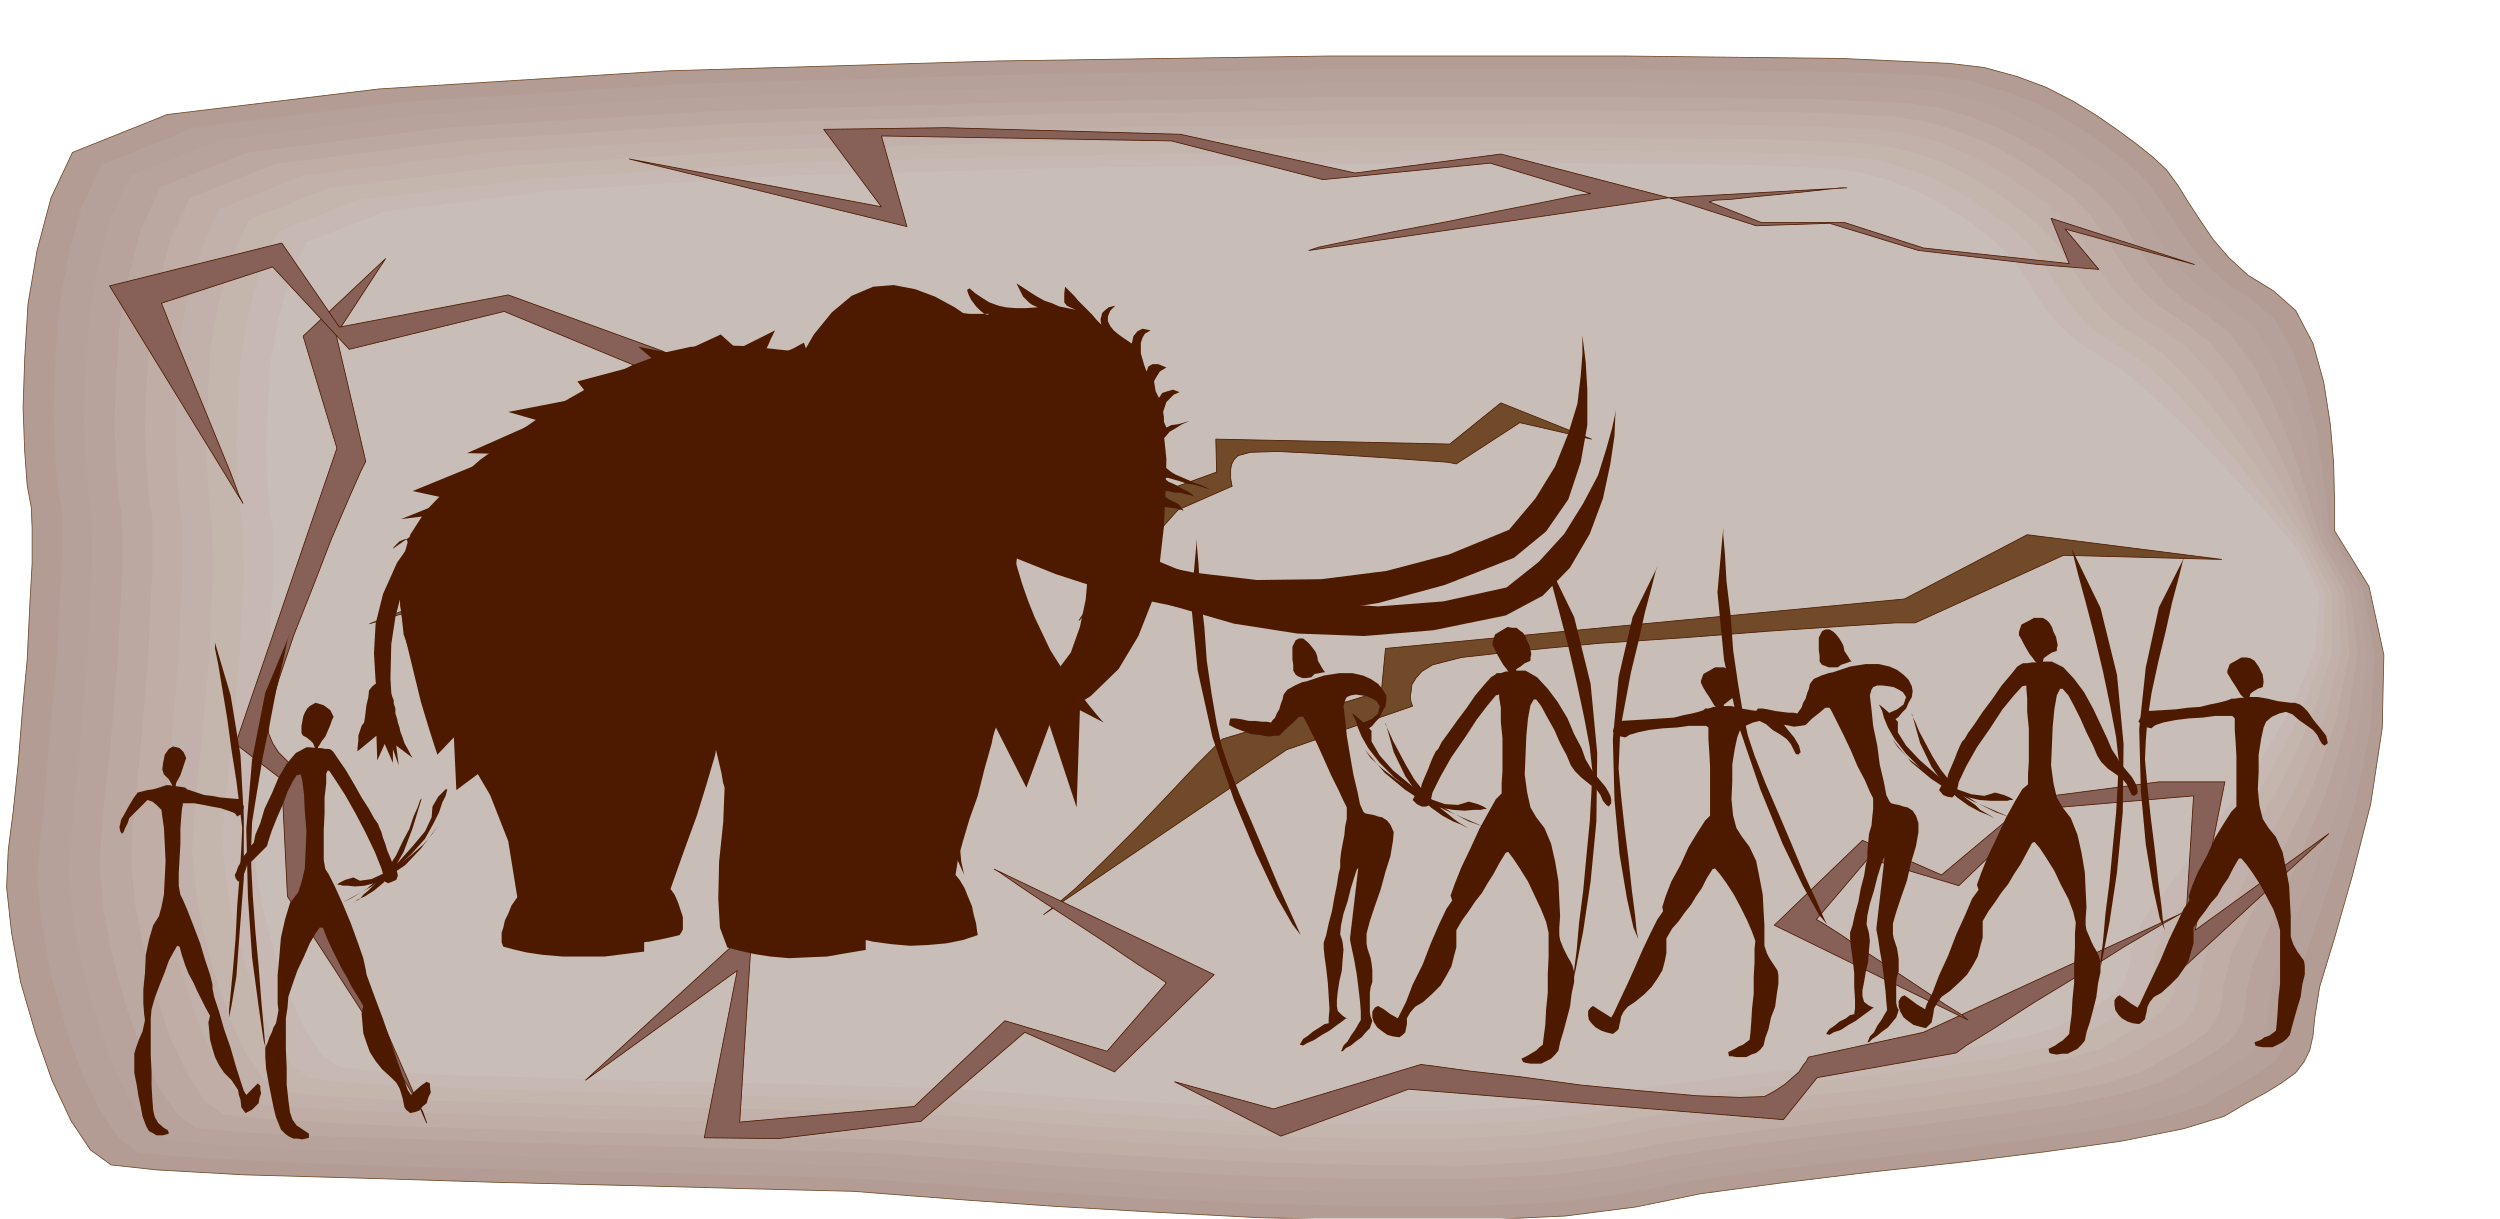 <svg xmlns="http://www.w3.org/2000/svg" width="490.455" height="239.05" fill-rule="evenodd" stroke-linecap="round" preserveAspectRatio="none" viewBox="0 0 3035 1479"><style>.pen2{stroke:none}.brush10{fill:#876157}.pen3{stroke:#4d1a00;stroke-width:1;stroke-linejoin:round}.brush12{fill:#4d1a00}.pen4{stroke:none}</style><path d="M2834 644v-40l-1-42-4-47-8-51-13-47-21-40-27-24-31-19-23-21-19-22-15-22-15-23-13-21-14-19-16-15-20-16-23-17-26-18-28-17-33-17-35-13-40-11-42-5-130-6-266-3h-358l-401 6-401 12-351 22-257 31-115 46-26 55-17 64-11 65-4 66-2 60 2 53 3 41 5 27 1 25v43l-3 54-3 63-6 64-5 63-6 57-6 47-2 45 6 55 11 60 18 62 20 57 23 49 24 36 25 18 55 6 106 6 142 4 162 5 163 4 152 4 121 3 77 6 65 5 99 7 119 7 132 7 134 3h128l110-5 86-11 78-16 97-13 107-13 110-12 105-13 93-13 75-15 49-15 29-17 24-13 19-12 15-11 10-13 7-14 4-18 2-21 6-38 18-59 22-77 22-86 14-92 2-89-18-83-42-68z" style="stroke:#704a29;stroke-width:1;stroke-linejoin:round;fill:#b39c94"/><path d="m2828 647-1-11-3-28-5-40-7-47-13-50-16-46-22-38-28-24-30-19-22-20-19-22-15-21-14-22-13-20-14-19-15-15-20-16-22-17-25-17-28-17-32-16-35-13-39-11-41-6-126-5-260-3h-350l-392 7-392 11-343 22-251 31-112 45-25 54-16 61-11 63-4 64-2 59 2 52 3 40 5 26 1 25-1 42-3 53-3 61-6 62-5 62-5 56-5 46-3 44 6 54 11 59 17 61 19 55 23 48 23 34 25 18 53 5 105 6 138 5 158 5 160 3 148 4 118 4 75 5 64 5 96 7 117 7 129 6 131 3h125l108-5 84-11 76-15 95-13 104-12 108-12 102-13 91-13 73-14 48-15 28-16 24-13 18-12 15-10 9-13 7-13 4-18 1-20 8-38 20-58 25-74 26-84 18-90 5-87-15-81-40-67z" class="pen2" style="fill:#b5a199"/><path d="m2823 651-2-11-5-27-9-40-11-45-17-49-20-45-24-38-28-23-29-18-22-20-19-21-14-21-14-22-12-20-14-18-15-15-19-16-22-16-25-17-27-15-32-16-34-13-37-11-40-6-124-5-254-2h-341l-383 6-382 11-335 21-245 31-109 43-25 52-15 60-11 63-4 62-2 57 2 51 3 40 4 25 1 24v41l-3 52-3 60-5 61-5 60-6 54-4 45-2 42 5 53 11 58 16 59 18 54 22 46 23 33 24 18 52 6 102 6 135 4 155 5 156 4 144 4 115 4 74 5 63 4 93 7 114 7 126 6 128 2h122l105-5 82-10 75-15 92-12 102-13 105-11 100-12 89-12 71-14 47-15 27-16 23-12 18-12 15-10 9-13 7-13 3-17 2-20 8-36 22-57 29-73 29-82 22-87 9-86-12-78-38-65z" class="pen2" style="fill:#b8a39c"/><path d="m2817 654-3-11-8-26-12-39-16-45-20-47-23-44-27-36-28-23-28-18-22-19-18-21-14-20-13-21-12-20-14-17-14-14-19-15-21-16-24-17-27-15-31-16-33-13-36-10-39-6-121-5-248-2h-333l-373 6-373 11-327 20-239 30-106 42-24 51-15 58-11 61-4 61-2 56 2 49 3 38 4 25 1 24v40l-3 51-3 58-5 60-5 59-6 52-4 43-2 42 5 51 11 57 16 58 18 52 21 46 23 33 23 17 51 5 99 5 132 4 150 5 152 4 140 4 113 4 72 5 61 4 92 7 111 6 123 6 124 3h119l104-5 80-10 73-14 90-13 99-12 103-11 97-13 87-12 69-14 45-14 27-15 22-12 18-11 14-10 10-12 7-12 3-17 2-19 8-35 25-56 31-72 33-80 25-85 13-83-9-77-36-63z" class="pen2" style="fill:#baa8a1"/><path d="m2811 656-4-10-10-26-16-38-19-43-25-46-26-43-29-35-28-22-28-18-21-18-18-21-13-20-13-21-12-18-13-18-14-14-18-15-21-14-24-17-26-15-30-15-32-12-36-10-38-6-118-5-241-2h-325l-364 5-363 11-319 20-233 29-103 41-24 50-15 57-10 59-4 60-2 54 2 49 3 36 4 25v63l-3 49-2 57-5 57-5 58-5 51-4 42-2 41 5 50 11 55 15 57 17 51 21 44 21 32 23 16 49 5 97 6 129 5 147 5 149 3 137 4 110 3 70 5 59 4 89 6 108 6 120 6 121 3 117 1 100-5 78-9 71-14 89-12 96-12 100-11 95-12 85-12 68-13 44-14 26-15 22-12 17-11 14-10 9-12 7-13 3-16 2-19 9-35 26-53 35-70 37-78 29-83 16-81-6-75-35-62z" class="pen2" style="fill:#bfada6"/><path d="m2807 659-5-10-13-25-20-37-23-42-29-45-29-42-32-35-29-22-27-16-20-18-17-19-13-19-13-21-11-18-13-17-13-13-18-15-21-15-23-16-25-15-30-15-31-12-36-10-37-5-114-5-235-2-316 1-355 5-354 10-311 19-227 28-101 41-22 49-16 55-10 58-3 58-2 52 2 47 2 36 5 24v61l-3 48-2 55-5 57-5 56-5 50-4 42-2 39 5 49 10 53 15 55 17 50 20 43 21 31 22 17 48 5 95 5 125 4 143 5 144 3 134 4 107 3 69 4 58 4 86 7 105 6 118 6 118 3h113l98-5 76-10 70-13 85-12 94-11 98-10 92-12 83-12 65-13 44-14 25-14 22-12 17-10 14-9 9-12 6-12 3-16 1-18 10-34 29-53 38-67 41-76 33-81 20-80-3-73-32-60z" class="pen2" style="fill:#c2b0ab"/><path d="m2801 661-6-10-16-24-23-36-28-41-33-44-33-40-33-34-29-21-26-16-20-18-16-19-13-18-13-20-11-18-13-16-13-13-18-15-19-14-22-15-25-15-28-15-31-11-34-9-36-5-112-5-228-2h-308l-346 5-345 10-302 19-221 27-98 39-22 48-15 54-10 56-3 57-2 51 2 46 2 35 4 23v22l1 37-3 47-2 54-5 55-5 55-5 49-4 40-2 38 5 48 9 51 15 54 16 48 20 43 21 31 22 16 46 5 92 5 122 3 140 4 141 3 130 4 105 3 66 4 57 5 84 6 102 6 115 6 115 3h110l95-5 74-9 68-13 83-12 91-11 95-10 90-12 81-11 64-13 43-13 24-14 21-12 16-10 13-9 9-11 6-12 3-15 2-18 11-33 31-51 41-66 44-75 37-79 23-77v-71l-30-59z" class="pen2" style="fill:#c4b5ad"/><path d="m2795 664-7-9-18-24-26-35-32-40-37-43-36-39-35-33-30-20-26-16-19-17-16-19-13-18-12-19-11-18-12-16-13-13-17-14-19-13-21-15-24-14-28-14-30-11-33-9-35-5-109-5-223-2-299 1-336 5-336 9-294 19-215 26-95 38-22 46-14 53-10 54-3 55-2 50 2 45 2 34 4 22v21l1 37-3 46-2 52-5 54-5 53-5 47-4 39-2 37 5 47 10 50 14 52 16 47 20 42 20 30 21 15 45 5 89 5 119 4 136 4 137 3 126 4 102 3 64 4 55 4 82 6 100 6 111 6 112 2h107l93-4 72-9 66-13 81-11 89-11 93-10 87-11 79-11 62-13 41-13 24-14 20-10 16-10 13-9 8-11 6-12 3-15 1-18 12-31 34-50 44-64 48-72 41-77 26-75 3-70-28-57z" class="pen2" style="fill:#c7b8b3"/><path d="m2790 667-8-9-20-23-30-34-36-39-40-41-40-38-37-32-31-20-26-16-19-17-16-18-12-17-12-18-10-17-12-16-12-12-16-14-18-14-21-14-24-14-27-14-29-11-32-9-34-5-106-5-217-2-291 1-326 5-326 9-287 18-209 26-94 37-21 45-14 51-9 53-3 54-2 49 2 43 3 33 4 22v56l-3 45-2 51-5 51-4 52-5 46-4 38-2 36 5 46 10 49 14 51 16 46 19 40 20 29 20 15 44 5 86 5 116 3 132 4 133 3 123 3 99 3 63 4 53 4 80 6 97 5 108 6 109 2h104l90-4 70-9 64-13 79-10 86-11 90-9 85-11 77-11 61-12 40-12 23-14 20-10 15-10 12-8 8-11 5-12 3-14 2-17 12-31 36-48 48-63 51-70 45-75 30-73 6-67-26-56z" class="pen2" style="fill:#c9bdb8"/><path d="m2678 1095-343 158-139 30-1 1-2 4-4 5-5 8-8 7-9 8-12 8-13 7-30 1-52-2-68-6-73-7-73-10-62-7-43-6-16-2-179 54-120-33 129 66 155-57 455 37 41-51 169-30 12-9 34-21 48-31 56-34 54-34 49-29 35-20 15-5zM518 1363l-133-304-11-117-2-1-4-3-7-4-7-5-8-8-8-8-7-11-5-12 1-25 12-42 18-53 23-58 22-57 21-49 15-34 6-12-36-154 60-92-100 94 41 136-123 359 56 43 7 142 7 11 20 31 28 43 33 51 31 50 27 44 18 31 5 14z" class="pen3 brush10"/><path d="m1267 1110 295-200 153-53-1-2-1-3-1-6 1-6 1-9 5-8 7-8 13-8 35-9 71-8 94-9 106-7 103-8 90-6 63-4h24l180-82 192 5-236-30-149 78-630 60-5 52-193 58-9 9-24 24-33 35-38 40-39 39-35 34-27 23-12 9zm43-357 120-134 66-29-1-2v-2l-1-5v-11l1-6 3-6 5-5 15-4 33-1 42 2 48 3 46 3 41 3 29 2 11 2 77-50 87 20-110-44-62 50-284-6 1 40-83 30-4 6-9 18-13 24-14 29-16 27-13 24-11 16-4 6z" class="pen3" style="fill:#704a29"/><path d="M295 611 133 347l209-52 70 102 205-39 187 68 87 47-196 178 282-34-339 76 196-223-222-92-188 46-93-100-135 44 4 10 11 28 16 39 19 46 18 44 16 39 10 27 5 10zm1294-307 437-64-204-53-177 23-212-47-285-8-148 2 70 94-306-58 337 82-31-110 352 6 184 47 203-20 122 37-16 2-39 8-56 11-63 13-64 12-54 11-38 8-12 4zm653-76-216 12 106 34 89-3 108 33 145 17 74 6-41-49 157 43-174-56 22 55-177-19-96-31h-101l-63-25 7-2 19-1 27-3 31-3 30-3 27-3 19-2h7zm-1035 827 267 128-121 118-109-48-126 108-173 21-90-1 40-203-184 133 202-185-15 236 212-19 110-104 124 37 72-83-10-7-24-15-34-23-38-25-40-26-33-22-23-16-7-4zm1182 183-235-115 107-103 96 42 111-93 153-20h80l-36 180 162-117-177 163 13-209-188 16-97 93-110-33-63 74 7 4 22 14 29 20 35 23 33 22 30 20 21 13 7 6zM808 679l193 37-88 36-79-15-92 33-124 7h-66l30-61-133 41 146-57-11 72 154-6 79-33 90 11 51-25-7-2-18-5-25-7-27-7-28-8-24-6-16-5h-5z" class="pen3 brush10"/><path d="m508 646-26 37-17 38-9 36-2 36 2 34 7 35 9 33 12 34-7-57-3-48 1-42 5-33 7-27 11-18 12-13 15-4-5-11-4-10-4-11-4-9zm366 147 3 30v30l-3 31-6 33-10 34-12 39-15 41-17 48 5 7 4 9 3 9 3 9v15l-2 4-2 3-17 4-20 4-22 2-22 1-22-4-19-6-18-10-11-14v-11l2-8 2-6 4-4 3-5 4-6 4-7 5-9 8-42 3-42-1-41-3-39-5-39-3-35-2-32 2-26 16 5 21 4 24 3 26 4 25 3 25 3 22 4 18 7zm345-194v6l1 19 1 28 1 36-1 37v40l-3 38-4 34-4 32-6 33-9 32-8 32-10 28-8 27-6 22-3 19 5 6 6 10 4 10 5 12 2 10 3 11 1 8 1 6-18 6-20 4-22 2-22 1-23-2-22-3-22-5-18-6-2-8-1-7-1-8v-17l1-9 1-9 3-8-1-12 2-25 5-35 7-39 6-41 7-35 5-27 4-13 6-15 19-30 25-39 31-42 29-43 27-36 18-26 8-9z" class="pen4 brush12"/><path d="m1076 446-29-6-32-6-35-6-37-4-38-4-34-1-33 2-27 6-43 16-46 23-49 28-46 32-44 32-38 33-29 30-18 28-14 65 6 56 18 50 28 47 29 47 30 51 22 56 11 68-7 10-4 10-4 8-2 9-2 6v12l2 5 11 3 17 4 20 3 24 2h51l24-3 24-3v-25l-1-5v-3l-2-3-2-4-4-7-3-13 12-31 11-30 7-30 7-30 5-33 4-34 4-36 5-39 10-12 7-6 5-1 4 2 2 3 3 5 3 3 5 3 12 30 5 42-1 47-2 50-5 48-1 45 2 35 9 24 15 4 18 4 19 3 23 2 22-1 24-1 23-4 24-4v-17l-2-8-2-8-4-8-3-8-2-8-1-8 13-41 18-41 20-41 23-39 22-40 20-38 17-38 13-36 9-26 7-27 4-29 2-27-1-25v-19l-1-13v-4l-20-19-17-20-14-20-13-20-14-21-14-20-16-20-19-18z" class="pen4 brush12"/><path d="m1241 646-1 3-2 10-3 14-2 18-3 19-3 19-3 18v15l-2 11-2 13-2 14-2 14-3 13-3 14-3 12-3 12-5 10-4 15-4 16-4 18-5 17-4 17-5 14-3 14-4 11-1 12-1 13 2 13 1 11 2 9 1 5 1 3-40-90-10 43-57-117 3 133-47-93-75 84 10-150-25 97-15-115-35 101-2-5-2-12-4-17-4-17-5-18-4-13-4-7-2 3-3 9-3 16-3 19-2 21-3 18-2 17-2 11v5l-40-70-17 86-1-4-1-9-1-12-1-12-2-13-1-9-2-4-1 3-4 8-4 11-5 12-5 14-5 11-4 11-3 8v3l-17-57-27 50-20-50-27 70-9-106-20 63-21-63-43 32-3-64-20 21-3-9-7-22-10-33-9-37-10-41-6-38-2-33 5-23 4-15 2-7-2-4-3 1-5 2-4 4-3 3-1 2 60-42-50 6 60-24-46-10 110-45-44-1 88-39-38-11 98-19-14-18 94-25-20-17 48 9 52-24 20 18 48-24-2 1-2 4-3 6-3 7-3 6v6l1 3 6 1 6-3 7-2 6-3 7-3 9-5 4-2 7 20 10 5 28 18 39 25 46 31 46 34 42 35 31 33 16 29zM465 829l1 1 4 4 4 6 4 10v4l2 6v6l2 6 1 5 2 6 1 5 2 5 3 9 5 9 3 6 2 3-24-18v24l-10-23-9 20-1-30-23 19v-4l1-9v-6l2-6 2-6 3-4 1-6 1-8 1-8 2-8 1-9 4-5 5-4h8zm932-276 2 1 6 5 7 6 10 8 5 3 7 3 7 3 9 4 6 2 7 3 4 2 2 1-7-2-6-2-8-2-7-1-9-3-7-2-7-2h-5l2 2 4 3 5 2 6 3 5 3 6 3 5 3 4 4-5-2-5-1-7-2h-7l-8-2-6-1-6-2h-4l1 3 4 3 6 3 6 4 6 3 6 3 3 4 3 4-5-2-6-1-7-1-7-1-9-1-7-1-6-1-3-1-1-7v-16l-2-24-2-26-4-29-6-26-9-21-10-12-19-8-26-5-31-5-34-3-34-3h-29l-23-1-13 1-9-1-9-2-11-3-11-3-12-4-9-3-8-3-5-1 2-1 9-1 13-2 17-1 16-3 15-2 11-3 6-2h-7l-9-3-10-3-11-5-8-5-5-5-1-3v2l8 3 13 3 16 3 16 1 16 2h24l-2 1-4-1-5-4-5-5-6-8-3-6-2-6 3-2 7 6 9 6 8 5 11 4 9 2 12 1h12l15-1-7-3-4-3-4-4-3-3-4-8-4-8 8 5 9 6 8 5 9 5 9 3 9 4 10 2 10 2-7-3-4-2-3-4v-11l1-8 5 5 6 6 5 6 6 6 5 5 6 6 5 6 6 6-1-6 1-4 1-4 3-3 5-4 8-2-6 6-3 7v6l3 6 4 5 6 5 7 5 9 6 2-9 5-6 6-3 10 2-7 4-3 5-2 6v13l2 7 2 7 3 8 2-6 5-3h7l10 4-8 5-5 8-2 4 1 6 1 6 4 8 4-6 6-2 7-2 8 3-7 3-5 5-4 4-2 6-2 6 1 6v6l3 7 6-3 8-1 7-2 7-2-9 4-8 5-7 4-5 6-6 5-5 6-4 6-3 6z" class="pen4 brush12"/><path d="m1261 600 51 35 62 33 68 28 75 22 76 13 80 5 79-6 77-17 39-31 31-34 23-37 18-34 10-32 7-25 4-18 1-5-1 8-1 24-5 34-9 42-16 43-24 41-33 34-45 24-88 18-84 7-81-3-77-12-76-22-73-30-71-38-68-43 1-2 6-2 7-4 10-4 8-5 9-4 6-3h4z" class="pen4 brush12"/><path d="m1216 381 31-5 35 7 34 15 33 24 28 28 22 33 13 36 4 38-1 38-2 44-5 44-9 46-17 43-24 40-34 33-44 27-47 4-43-2-40-9-37-13-35-17-31-20-29-21-25-21 1-6 2-5 2-5 2-3 1-4 3-4 1-5 3-5 5 5 18 14 25 19 34 22 38 19 42 16 44 6 45-5 23-16 18-24 11-31 7-33 3-34 2-27v-26h-7l-18 3-26 3-29 3-30 1-26-1-20-4-8-7-25-14-29-26-28-34-18-39-4-42 21-40 51-36 89-27z" class="pen4 brush12"/><path d="m1253 633 57 26 66 21 73 15 77 9 78-1 79-10 76-20 73-30 32-38 24-39 16-40 11-36 4-34 2-26v-23l1 8 3 24 2 34v43l-8 45-15 45-27 39-39 32-84 33-81 22-80 12-78 2-79-8-77-16-77-25-75-30 1-2 5-4 6-6 9-5 7-7 8-5 6-4 4-1z" class="pen4 brush12"/><path d="m1209 411-5-4-10-9-16-12-19-13-24-13-24-9-26-5-25 2-26 11-24 20-22 27-19 33-15 33-8 34-2 31 9 26 14 23 19 26 21 26 22 28 19 25 17 24 11 21 5 18-2 17-4 22-6 23-5 23-6 20-5 17-4 12-1 5 20-13 18 79v-4l2-10 2-13 4-12 3-11 5-6 3 1 5 13 2 16 2 15 1 11 2 11v15l1 2 33-78 33 47 25-73 37 73 28-76 33 100 4-118 29 15-3-3-6-7-9-11-10-13-13-17-12-18-12-19-9-19-10-21-8-20-7-20-6-20-6-21-3-19-2-19v-17l1-21 3-23 3-26 4-27v-29l-3-27-9-26-14-23zm377 416-5 1-9 4-9 5-4 5-1 2-1 5-2 5-2 7-3 5-2 5-3 3-2 3-5-1h-6l-8-1h-8l-9-2-7-1h-6l-1 2-1 6 2 1 6 3 8 3 11 4 10 1 11 2 8-1h5l8-8 9-8 7-7h5l3 5 6 12 8 16 9 20 8 18 9 18 6 13 4 8v14l-2 9-1 11-2 10-2 11-1 9v9l-2 8-2 13-3 15-3 17-4 15-3 14-3 9v7l1 10 2 14 2 18 1 16 1 16-1 11v6l-5 1-6 4-8 5-6 5-6 4-3 5-1 2 4 1 5-3 9-4 9-6 9-5 8-6 7-5 5-4h2l-3-1-4-3-5-5-1-6v-7l1-10 2-13 3-13 1-14 1-11-1-9-1-4-2-6 1-11 3-14 5-15 4-16 4-13 3-9 2-3-10 85v3l2 10 3 14 3 17 2 16 2 17 1 13v10l-3 5-4 7-5 7-4 7-5 5-2 5-1 2h2l4-4 6-3 6-5 7-5 5-6 5-5 2-6 1-3-2-5-1-5v-24l1-7 2-6v-15l-1-8-1-6-2-6-2-6-1-6v-12l4-15 6-18 7-20 6-22 6-19 3-18 1-11-4-9-4-5-6-4-5-1-6-2-6-1-4-1-2-2-4-9-3-15-5-21-4-23-4-24-2-20-2-16 2-7 2-4 5-2 6-1 7 1 6 1 7 3 5 3 4 6-2 9-8 7-10 4-3 2 10 7v-2l4-3 4-5 5-5 3-7 4-7 1-7v-6l-5-8-5-6-9-6-9-4-13-3h-16l-19 3-21 7zm-16-44-1 2v15l1 7v7l3 5 3 2 5 2h5l6-1 4-4 6-1 5-1h2l-2-2-3-5-4-7-1-6-2-5-3-4-4-5-3-3-5-4h-5l-4 2-3 6z" class="pen4 brush12"/><path d="M1453 654v8l2 23 2 34 5 41 3 42 6 41 6 35 6 27 8 24 13 33 16 37 17 40 15 36 14 31 9 20 4 9-10-13-19-33-25-53-27-65-26-76-18-81-8-82 7-78zm772 162-5 1-9 3-9 4-4 5-1 2-1 5-2 5-2 7-3 5-2 6-3 4-2 3-5-1h-6l-8-1-8-1-9-2-6-1h-6l-2 3-1 6 2 1 6 3 8 3 11 3 10 1 10 2 8-1 6-1 8-8 9-7 7-6h5l3 5 6 12 8 16 9 19 8 19 9 17 6 14 4 8v13l-1 9-1 11-3 10-1 11-1 10v9l-2 8-2 13-4 15-3 17-4 14-3 14-3 9v7l1 10 2 14 2 18v16l1 16v11l-1 7-5 1-5 4-8 4-6 5-6 4-3 4-1 2 4 1 5-3 9-3 9-6 9-5 8-6 7-5 5-4 2-1-3-1-4-2-5-4-2-7v-7l2-10 2-12 3-13 1-14 1-11-1-9-1-4-2-7 1-11 3-14 5-16 4-16 4-13 3-9 2-3-10 86v3l2 10 2 14 3 17 2 16 2 17 1 13 1 10-3 5-4 7-5 7-4 8-5 5-2 5-1 2h2l4-4 6-4 6-5 7-5 5-6 5-6 2-6 1-3-2-4-1-5v-25l1-7 2-6v-15l-1-7-1-6-2-6-2-6-1-5v-13l4-14 6-18 7-20 5-22 6-20 3-17v-11l-3-9-4-6-6-4-5-1-6-2-5-1-4-1-2-2-4-8-3-16-5-21-3-23-5-24-2-20-2-17 2-7 2-3 5-2h6l8 1 6 1 6 3 5 3 4 6-3 9-8 6-9 4-3 2 10 8v-2l4-3 4-5 5-5 3-7 4-7 1-7-1-6-4-8-6-6-8-6-9-4-13-3h-16l-19 3-21 7zm-16-44-1 2v15l1 7v7l3 4 3 1 5 2h11l4-3 6-2 5-2h2l-2-2-3-5-4-6-1-6-2-4-3-5-4-5-3-3-5-3h-5l-4 2-3 6z" class="pen4 brush12"/><path d="M2092 641v8l2 23 2 34 5 41 3 42 6 41 6 36 6 27 8 24 13 33 16 37 17 40 15 36 14 30 9 21 4 8-10-12-19-34-25-52-27-66-26-76-18-81-8-82 7-78z" class="pen4 brush12"/><path d="m2085 860-2-2-2-2-3-5-3-5-4-6-3-5-3-6v-3l3-8 9-5 5-3h11l5 3 2 2 3 5 2 5 3 6 1 9-1 6-6 2-5 4-4 3-1 4-4 3-3-2zm-72-174-3 7-5 20-8 30-8 36-9 37-7 37-6 32-1 25-1 23 3 33 4 37 5 40 4 37 4 31 2 20 2 9-6-14-8-36-9-54-6-65-2-74 7-75 17-73 31-63z" class="pen4 brush12"/><path d="M2102 857h-11l-5 1h-6l-6 2h-4l-2 2-6 2-8 2-10 2-12 3-15 1-15 1-17 1-17 1-5 4-4 5-1 4 5 5 5 1 5 1 2-1 3-2 10-3 14-3 17-2 17-1 14-2h21l3 2v14l1 15 1 18v60l-6 6-9 14-11 18-10 22-11 20-7 18-4 13 1 5-7 10-8 16-10 21-10 23-10 22-9 19-6 13-3 5-8-5-8-5-6-4-3 2-3 4v6l1 5 4 5 4 4 7 4 6 2 8 2 4-3 3-3 1-5 1-4 1-6 3-6 5-6 9-6 11-9 9-9 7-10 6-10 3-11 2-10v-18l7-12 8-9 7-10 8-10 6-10 7-10 6-12 7-11 3-1 6 7 8 11 9 14 8 15 8 16 6 14 4 11-1 10v16l-1 18v20l-2 18-1 17-1 13-1 8-4 3-4 3-5 2-5 3-8 4 1 5h3l6 1h12l6-3 6-2 5-4 4-5 2-9 4-11 3-14 5-13 2-15 2-13v-10l-1-6-4-6-4-6-3-5-2-4-3-9v-25l-1-17-1-20-4-21-4-20-8-17-9-12-7-11-4-15-2-20 1-21v-21l3-19 3-14 3-8 7-6 9-4 8-2 8 4 8 7 10 6 7 5 5 6 3 6 3 6 3 1 3-3-2-8-6-10-9-11-7-9-5-6-4-2-6-2h-5l-8-2-8-1-12-2-12-3zM213 955l1-5 5-9 2-6 2-6 2-6 1-3-3-7-5-5-8-2-5 3-5 7-2 10-1 8 2 6 6 6 4 7 1 4 3-2zm48-175v7l4 20 5 30 6 36 5 37 6 38 4 32 3 25-1 24-2 33-3 37-2 40-3 36-3 31-2 20v9l3-14 6-36 4-54 5-65v-74l-4-75-12-73-19-64z" class="pen4 brush12"/><path d="M202 953h3l7 1 7 1 6 1 2 2 6 2 6 2 9 3 9 1 11 2 11 1 13 1 4 9-1 8-7 4-3-4-8-3-9-3-11-2-10-2-11-2h-14v2l-1 4-1 11-1 14v19l-1 17-1 18v15l2 11 3 6 6 14 7 18 8 21 6 20 6 18 3 12v5l2 10 6 18 6 21 8 23 6 21 6 19 4 12 3 5 5-5 5-5 4-4 3 3v4l1 5-2 6-1 6-8 8-8 4-5-7-1-9-2-6-1-6-4-6-4-6-9-9-6-9-5-10-3-10-3-11-1-11-1-10 2-8-6-11-5-10-5-10-4-9-6-11-4-10-4-12-3-11-3-1-4 7-6 11-5 14-6 15-6 16-4 14-1 11v45l1 20v17l1 17 1 13 2 8 4 7 7 6 5 3 1 4-7 2h-8l-5-3-4-2-3-5-2-5-3-8-2-11-3-14-2-13-3-15v-23l2-7 4-11 4-9 2-9 1-5-1-7-1-13v-17l2-20 1-22 4-19 5-17 7-11 3-11 3-15 1-20 1-21-1-21-1-19-2-14-1-8-6-6-5-4-6-2-4 4-7 7-6 6-5 5-2 6-3 6-2 5-2 2-2-3-1-5 1-4 1-5 3-5 6-11 6-10 5-7 8-2 4-1 7-1 7-2 9-3zm2522-106-2-2-2-2-3-5-3-5-4-6-3-5-3-5v-3l3-8 9-5 5-3h6l5 1 5 3 5 7 5 10 1 9-1 6-6 2-5 3-4 3-1 4-4 3-3-2zm-71-173-3 7-5 20-8 30-8 36-9 37-8 37-5 33-2 25-1 23 3 33 4 37 5 40 4 37 4 31 2 20 2 9-6-14-8-36-9-54-6-65-2-75 8-75 16-73 32-63z" class="pen4 brush12"/><path d="M2741 846h-11l-5 1h-6l-6 1h-4l-2 1-6 2-8 2-10 2-12 3-15 1-15 2-17 1-17 1-5 4-4 5-2 4 5 4 6 3 5 1 2-2 3-2 9-3 15-3 16-2 17-1 15-2h21l3 3v14l1 14 1 18v61l-6 6-9 14-11 18-10 22-11 20-7 17-4 12 1 5-7 10-8 17-10 21-10 24-10 21-9 19-6 13-3 5-8-5-8-6-6-4-3 2-3 4v6l1 6 4 6 4 4 7 4 6 2 8 1 4-3 3-3 1-5 1-4 1-6 3-6 5-6 9-5 11-10 9-9 7-10 6-10 3-11 3-10v-19l7-11 7-9 7-10 8-9 6-11 7-10 6-12 7-12h3l6 7 8 11 9 14 8 15 8 15 5 14 3 11v65l-2 18-1 17-1 13-1 9-4 3-4 3-6 2-4 3-8 3 1 4 3 1 6 1h12l6-3 6-3 5-4 4-5 2-8 3-11 4-14 4-13 2-15 3-12v-11l-1-6-8-11-5-9-3-9v-25l-1-17-1-20-4-22-4-19-8-18-9-11-7-11-4-16-2-20 1-21v-21l3-19 3-14 3-7 7-6 9-4 8-2 8 3 8 7 10 7 7 5 5 6 3 6 3 5 3 2 4-3-2-9-7-9-5-6-4-5-4-6-3-4-5-5-4-3-6-2h-5l-8-1-8-1-12-3-12-2zm-908-29-2-2-2-3-4-5-3-5-4-7-3-6-3-6v-4l3-9 10-6 5-3 6 1h5l5 4 3 2 3 5 2 5 3 6 1 5 1 5-1 4v4l-7 3-5 4-5 3-1 4-3 3-4-2zm43-140 2 8 6 24 9 34 11 42 10 43 9 42 7 37 3 28-1 26-2 36-4 41-4 43-5 39-3 34-3 23v9l3-15 8-41 9-60 7-73 1-83-8-84-20-81-35-72zm-194 200v2l4 9 5 11 8 15 8 15 10 17 11 14 12 13 9 8 10 8 6 5 7 5 7 4 3 2-8-4-10-4-13-7-14-10-16-16-15-22-14-29-10-36z" class="pen4 brush12"/><path d="m1657 910 7 10 14 13 17 13 20 13 19 10 20 7 16 1 13-4 11 3 7 3 3 2 1 1h-4l-3 1h-9l-11 1-14-1-17-3-21-8-21-14-24-20-24-28z" class="pen4 brush12"/><path d="m1800 1003-17-6-21-11-24-15-24-17-23-19-16-18-10-17v-13l-12-12-7-6-4-3v1l2 4 2 4 2 7 5 12 8 14 14 18 18 18 27 20 34 19 46 20z" class="pen4 brush12"/><path d="M1852 814h-12l-5 1h-7l-6 2h-5l-2 2-5 3-8 9-11 13-11 16-12 16-10 14-8 11-4 8-3 3-3 6-3 7-3 8-3 7-3 7-2 5-1 5-4 5-4 5-2 4 5 5 6 3h5l3-1 2-2 3-14 10-20 13-23 16-23 15-23 13-17 10-12 4-1v4l2 12v17l2 20v39l-1 16v12l-7 7-9 16-11 20-11 24-11 23-8 20-5 14 2 6-7 10-9 19-10 23-10 26-12 24-8 21-7 14-3 6-9-5-8-6-7-4-4 2-3 5v7l2 6 4 6 5 4 7 5 7 2 8 1 4-3 3-3 1-5 1-5v-7l4-7 6-7 10-6 11-10 10-10 7-12 6-11 3-12 3-11v-21l7-12 8-11 8-12 8-10 7-12 7-11 7-13 8-13 3-1 6 8 8 12 10 16 8 17 8 17 6 15 3 13v30l-1 20v23l-2 20-1 19-2 15-1 9-4 3-4 4-5 3-5 3-8 4 2 4 3 1 6 1h13l6-3 6-3 5-5 4-5 2-10 4-13 4-15 4-15 2-16 3-14v-12l-2-8-3-6-3-5-3-6-2-4-4-10-1-6v-9l1-14-1-20-1-22-4-24-5-22-8-19-10-13-7-12-4-18-3-22 1-23 1-24 2-21 3-16 4-7h3l6 8 7 13 9 16 7 16 8 15 5 12 5 7 8 8 10 8 8 6 5 7 3 7 4 5 3 2 3-4v-5l-1-4-3-6-3-5-5-6-5-6-5-6-3-5-6-10-5-14-9-17-8-19-12-20-12-16-13-14-14-8zM386 909v-2l2-3 3-5 4-5 3-7 3-7 2-6 2-4-4-8-8-6-10-3-7 4-3 3-3 5-2 5-1 6-1 5v9l2 3 4 2 5 4 3 3 2 5 2 4 2-2zm-34-140-3 8-5 24-8 33-8 42-9 43-7 42-6 37-1 28v26l2 37 3 41 4 43 3 39 3 34 2 23 2 9-4-15-6-41-8-60-5-73-2-83 7-84 16-81 30-72zm160 200-2 2-3 9-5 11-5 15-8 15-8 17-9 14-8 13-10 9-7 7-6 5-4 5-7 4-1 1 5-4 9-4 11-7 12-10 12-16 12-21 11-29 11-36z" class="pen4 brush12"/><path d="m532 1002-7 10-11 13-15 13-16 13-17 9-15 7-14 2-8-4-10 3-6 3-3 2v1h3l3 1h6l9 1 12-1 15-4 15-8 19-13 19-20 21-28z" class="pen4 brush12"/><path d="m415 1096 12-6 18-11 19-16 20-17 17-19 15-18 8-17 1-13 7-12 6-6 3-3h2l-1 4-1 4-4 8-4 12-7 14-10 18-16 18-21 20-28 20-36 20z" class="pen4 brush12"/><path d="M372 907h3l10 1h5l5 1h4l3 1 3 3 6 9 9 13 10 17 9 16 9 14 6 11 5 7 1 3 3 7 2 7 3 8 2 7 3 7 2 5 2 5 2 4 3 5 1 5-2 5-7 3-3 1-4-2v-2l-4-14-8-20-11-23-12-23-13-23-11-17-8-12-2-1-2 4v12l-2 17v20l-1 19v37l2 11 4 6 8 16 9 20 10 24 8 22 7 20 3 14 1 6 4 11 7 19 9 24 9 26 8 24 8 22 5 14 4 6 6-6 7-6 6-4 4 2v5l1 6-3 6-2 7-5 4-4 5-6 2-5 1-5-4-2-3-1-5-1-5-2-7-2-6-4-7-6-6-11-10-8-10-7-11-4-11-4-12-1-12-1-12 2-9-7-12-7-11-6-12-6-10-6-12-6-12-6-13-5-13h-4l-5 7-7 12-7 16-8 17-6 17-5 15-1 13-2 13v37l1 23v20l2 19 2 15 3 9 5 7 9 6 6 4v5l-4 1-4 1-6-1h-5l-6-3-4-3-5-5-2-5-4-10-3-12-3-15-3-15-3-17-1-14v-11l3-7 2-6 3-6 2-6 3-5 2-10 1-6-1-8v-34l2-22 2-24 5-22 6-20 10-13 4-12 4-17 1-22 1-23-2-24-1-21-2-16-2-8-5 1-5 8-6 12-6 16-7 16-6 15-4 12-2 7-9 9-8 8-7 6-2 6-3 8-3 5-3 1-3-4-1-4 2-4 2-6 3-5 3-7 5-6 3-6 5-5 2-10 6-14 5-17 9-19 8-19 10-17 11-13 13-7zm2100-103-2-2-2-3-4-5-3-5-4-7-3-6-3-5v-4l3-9 10-5 5-3h11l5 3 3 3 3 5 2 6 3 6 1 5 1 5-1 4v3l-6 2-6 4-4 3-1 4-4 5-4-4zm43-138 2 8 6 24 9 33 11 42 10 42 9 43 7 37 3 28-1 26-2 37-4 41-4 43-5 39-3 34-3 23v9l3-15 8-41 9-60 7-73 1-83-8-84-20-81-35-72zm-194 200v2l4 8 5 12 8 15 8 15 10 16 11 14 12 14 9 8 10 7 6 6 7 4 7 4 3 2-8-4-10-4-13-7-14-10-16-16-15-21-14-29-10-36z" class="pen4 brush12"/><path d="m2297 897 7 10 13 14 17 13 20 13 19 10 20 7 16 2 13-4 11 3 7 3 3 2 1 1h-4l-3 1h-20l-14-1-17-4-21-8-21-14-24-20-23-28z" class="pen4 brush12"/><path d="m2440 992-17-6-22-11-24-15-23-17-23-20-17-18-10-16v-13l-12-12-7-6-4-3 2 4 2 4 2 8 5 12 8 14 14 18 18 18 27 20 35 19 46 20z" class="pen4 brush12"/><path d="M2491 803h-12l-5 1h-7l-6 1h-5l-2 1-5 3-8 10-11 13-11 16-12 16-10 15-8 11-4 7-3 3-3 6-3 7-3 8-3 7-3 7-2 5-1 5-4 5-4 5-2 4 5 6 5 2 6 1 2-2 3-3 3-14 9-19 13-23 16-23 15-23 14-17 10-11 5-1v4l1 11v17l2 20v40l-1 16v12l-7 6-9 15-11 20-11 24-11 23-8 20-5 14 2 6-8 11-8 19-11 24-10 26-11 24-8 21-7 14-2 6-10-6-8-6-7-5-4 2-3 5v7l2 6 4 7 5 4 7 5 7 2 8 2 4-4 3-3 1-5 1-5 1-7 4-7 5-7 10-7 11-10 10-10 7-11 6-11 3-12 3-11v-20l7-12 8-11 8-12 8-10 7-12 8-12 7-13 7-13 3-1 6 7 8 12 10 16 8 17 9 17 6 16 3 13-1 13v17l-1 20v23l-2 20-1 18-2 15-1 9-4 4-4 4-5 3-4 3-8 4 1 5 3 1 6 1 6-1h7l6-3 6-3 5-5 4-5 2-10 4-12 4-15 4-16 2-16 3-14v-12l-2-8-3-6-3-5-3-6-2-5-4-9-1-6v-8l1-14-1-20-1-22-4-24-5-22-8-20-10-13-7-12-4-17-3-22 1-23 1-24 2-21 3-17 4-8h3l7 8 7 13 8 16 7 16 8 16 5 12 5 8 8 8 10 7 8 6 5 6 3 7 3 6 3 1 4-3v-5l-1-4-3-6-3-5-5-6-5-6-5-6-3-6-6-9-6-14-8-17-9-19-11-20-12-16-13-14-14-7z" class="pen4 brush12"/></svg>
